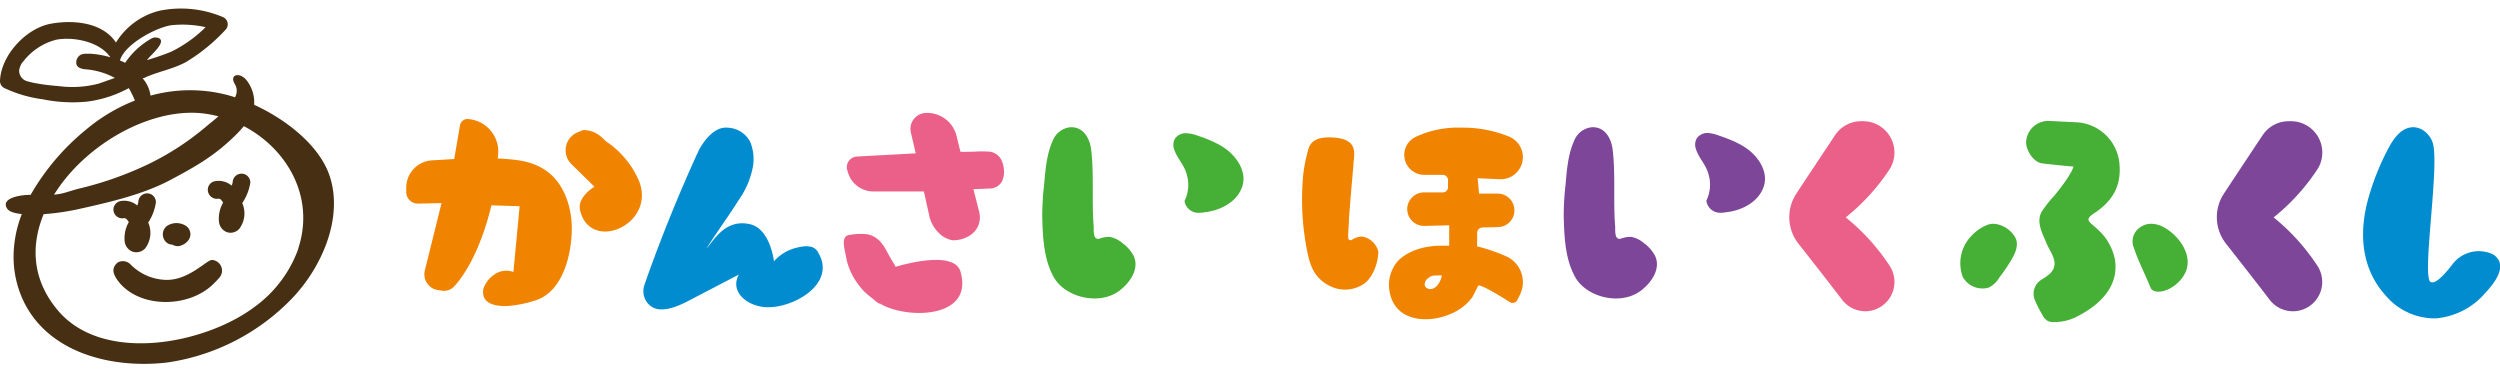 <svg id="logo" xmlns="http://www.w3.org/2000/svg" width="470" heigh="70" viewBox="0 0 470 70">
	<defs>
		<style>
			.cls-1{fill:#45b035;}.cls-2{fill:#ea6088;}.cls-3{fill:#f08300;}.cls-4{fill:#008ccf;}.cls-5{fill:#472f13;}.cls-6{fill:#7d4698;}
		</style>
	</defs>
	<title>logo</title>
	<path class="cls-1" d="M211.06,45.74a5.31,5.31,0,0,0-2.36-1.2,5.09,5.09,0,0,0-2.08.35c-1.11.22-1-1.44-1-2.2-.4-4.84.09-9.75-.48-14.57-.26-2.17-1.54-4.38-4-4.19a4,4,0,0,0-3.22,2.51c-1.16,2.55-1.38,5.49-1.62,8.24a53.06,53.06,0,0,0-.36,6c.1,3.8.25,7.93,2.12,11.35,2.11,3.86,8.52,5.47,12.32,2.67,1.93-1.42,3.88-4.05,2.77-6.54A6.83,6.83,0,0,0,211.06,45.74Z"/>
	<path class="cls-1" d="M230.34,27.92a13.3,13.3,0,0,0-1.26-.78,24.18,24.18,0,0,0-3.86-1.61,7.13,7.13,0,0,0-2.31-.49,2.46,2.46,0,0,0-2,1,2.4,2.4,0,0,0-.18,2c.52,1.68,1.91,2.95,2.36,4.7a6.82,6.82,0,0,1-.38,5,.63.63,0,0,0,0,.15A2.62,2.62,0,0,0,225.53,40c.34,0,.73-.07,1.17-.13,2.73-.34,5.68-1.83,6.74-4.52C234.57,32.52,232.65,29.56,230.34,27.92Z"/>
	<path class="cls-2" d="M347,40.87a39.1,39.1,0,0,0,8.35-9.22,5.89,5.89,0,0,0-5.16-8.86h-.41A5.86,5.86,0,0,0,345,25.41c-1.92,2.88-5,7.51-7.29,11a8.05,8.05,0,0,0,.4,9.4c2.67,3.39,6.19,7.89,8.2,10.54a5.53,5.53,0,0,0,4.39,2.17h0A5.52,5.52,0,0,0,355.27,50,39.42,39.42,0,0,0,347,40.87Z"/>
	<path class="cls-1" d="M393.84,40c3.38-2.27,5-5.09,4.61-9.26v-.06A8.56,8.56,0,0,0,390.56,23l-5.29-.26a4.16,4.16,0,0,0-4.36,3.94c-.07,1.44,1.31,3.71,2.83,4,.65.13,6.07.67,6.08.62-.35,1.35-2.39,4-3.3,5.11l-.3.37a22.12,22.12,0,0,0-2.44,3.11c-1,2,.26,4.1,1,5.93.46,1.1,1.4,2.32,1.47,3.6.08,1.61-1.24,2.39-2.45,3.16h0a3.09,3.09,0,0,0-1.21,3.92,24.44,24.44,0,0,0,1.62,3.11,2.7,2.7,0,0,0,.75.72,2.27,2.27,0,0,0,1.06.22,9.17,9.17,0,0,0,4.13-.88c4.6-2.24,8.23-5.8,7.47-10.82A10.3,10.3,0,0,0,394.22,43C392.74,41.6,391.73,41.36,393.84,40Z"/>
	<path class="cls-1" d="M375.48,42.16a3.32,3.32,0,0,0-1.74.07,8.28,8.28,0,0,0-3.19,2.2A7.38,7.38,0,0,0,369,52.06a4.23,4.23,0,0,0,4.89,2,4.77,4.77,0,0,0,2-1.91A31.58,31.58,0,0,0,378.05,49c.78-1.32,1.6-2.93.79-4.41A5.22,5.22,0,0,0,375.48,42.16Z"/>
	<path class="cls-1" d="M408.28,43.74a9.46,9.46,0,0,0-.92-.68c-1.52-1-3.4-1.46-5-.33a3.18,3.18,0,0,0-1.3,3.59l.31.84c.49,1.58,2.31,5.27,2.89,6.83.66,1.75,4.57.71,6.35-2.3C412.29,48.89,410.56,45.66,408.28,43.74Z"/>
	<path class="cls-3" d="M256.08,44.47a3.59,3.59,0,0,0-1.93.62.45.45,0,0,1-.69-.33,23.92,23.92,0,0,1,.12-2.6c0-.93.09-1.85.16-2.78.22-2.84.47-5.69.72-8.53,0-.42.07-.84.11-1.26.15-1.73-.18-3.44-3.69-3.72s-4.36.87-4.8,1.83a30.06,30.06,0,0,0-1.06,5,47.85,47.85,0,0,0-.23,5.08,48.4,48.4,0,0,0,.78,8.49c.54,3,1.16,5.65,4,7.25a6.34,6.34,0,0,0,7-.27c2-1.6,2.62-4.84,2.54-6A3.8,3.8,0,0,0,256.08,44.47Z"/>
	<path class="cls-3" d="M283.21,48.21a32.38,32.38,0,0,0-5.51-1.89h0V43.81a1.05,1.05,0,0,1,1-1.05l2.9-.06a3.15,3.15,0,0,0-.07-6.3h-3.47l-.26-2.89,4.08.18a4.16,4.16,0,0,0,1.84-8A22.92,22.92,0,0,0,274.62,24a18.63,18.63,0,0,0-8.57,1.78,3.75,3.75,0,0,0,1.74,7.09l3.44,0a1,1,0,0,1,1,1.05v1.25a1,1,0,0,1-1.12,1l-3.42,0a3.17,3.17,0,0,0-3.13,3h0a3.17,3.17,0,0,0,3.25,3.3l4.64-.11v3.85c0-.06-2.18,0-2.32,0-2.63.13-5.63,1-7.45,3a6.88,6.88,0,0,0-1.34,6.06c1.23,5.31,7.35,5.56,11.5,3.69a9.58,9.58,0,0,0,3.9-3c.14-.18,1.17-2.29,1.19-2.29.77-.08,4.16,2,5.86,3.09a1,1,0,0,0,1.5-.43l.5-1A5.33,5.33,0,0,0,283.21,48.21Zm-14.7,6.07-.2-.09a.84.84,0,0,1-.47-.62,1.52,1.52,0,0,1,.55-1.2,2.35,2.35,0,0,1,1.11-.56c.15,0,1.58-.08,1.56,0C270.84,53.11,269.78,54.69,268.51,54.28Z"/>
	<path class="cls-3" d="M93.57,29.79l.06-.55A6.13,6.13,0,0,0,88,22.38a1.43,1.43,0,0,0-1.52,1.19L85.39,29.9l-4.19.25a5.14,5.14,0,0,0-4.83,5.13v.8a2.19,2.19,0,0,0,2.24,2.2l4.4-.1L79.87,50.84a3,3,0,0,0,2.48,3.7l.74.11a2.6,2.6,0,0,0,2.23-.74c1.82-1.89,5-6.7,7.07-15.31l5.3.17L96.52,51.14a2.6,2.6,0,0,0-.73-.19,3.92,3.92,0,0,0-1.83.14,5.17,5.17,0,0,0-2.85,2.63,2.55,2.55,0,0,0,.06,2.5c.89,1.27,3,1.37,4.33,1.3a21.45,21.45,0,0,0,5-1c5.32-1.53,7-8.71,7-13.63,0-3.54-1.21-7.71-4-10.14C100.6,30.23,97.26,30,93.57,29.79Z"/>
	<path class="cls-3" d="M120,33.71a17,17,0,0,0-5.87-7c-.87-.61-1.81-2.22-4.51-2.26l-1,.41a3.66,3.66,0,0,0-1.19,6l4.32,4.24s-3.28,1.93-2.7,4.43C111,47.74,123.72,42.05,120,33.71Z"/>
	<path class="cls-4" d="M149.9,46.54a8.21,8.21,0,0,0-4.4,2.59s-.66-6.19-4.6-7c-4.62-1-6.77,3.18-8.11,4.64,1.94-3.12,4.15-6.07,6.1-9.19a15.71,15.71,0,0,0,2.68-6.38,8.48,8.48,0,0,0-.55-4.57A5,5,0,0,0,136.65,24c-3.05-.21-5.25,4.21-5.25,4.21S126,39.63,121.15,53.57a3.52,3.52,0,0,0,1.22,4c1.91,1.43,5.2,0,7.32-1.15l9.21-4.8c-1.77,3.24,1.6,6,5.19,6.13,5,.22,13.07-4.32,9.84-10.07C153.6,47.05,153,45.76,149.9,46.54Z"/>
	<path class="cls-2" d="M188.28,30.13a2.83,2.83,0,0,0-2.35-1.63,21,21,0,0,0-2.52,0c-.19,0-2.85.11-2.86,0l-.72-2.95a5.68,5.68,0,0,0-6-4.3,3,3,0,0,0-2.57,3.73l.9,3.85-11.08.6a2,2,0,0,0-1.79,2.58l.11.35A5,5,0,0,0,164.22,36l9.47,0,1,4.5a6.32,6.32,0,0,0,1.67,3.15A4.85,4.85,0,0,0,179,45.16a5.6,5.6,0,0,0,3.19-.81,4,4,0,0,0,1.9-4.49L183,35.57l3.12-.13a2.63,2.63,0,0,0,2.28-1.39,4.15,4.15,0,0,0,.35-1.85A4.89,4.89,0,0,0,188.28,30.13Z"/>
	<path class="cls-2" d="M168.39,50.16c-.54-.95-1.13-1.87-1.63-2.84-.87-1.68-2-3.08-4-3.31a11.68,11.68,0,0,0-2.83.12,2,2,0,0,0-.69.17c-1.1.55-.38,2.83-.23,3.73a11.84,11.84,0,0,0,1.31,3.83,14.11,14.11,0,0,0,2.21,3A14.71,14.71,0,0,0,164,56.09c.3.24,1.08,1,1.46,1,5.06,3,17.72,2.82,15.1-6.06C179.25,46.73,168.39,50.16,168.39,50.16Z"/>
	<path class="cls-5" d="M41,49.32a2,2,0,0,0-1.15-.45c-1,0-4.33,3.8-8.55,3.75a9.72,9.72,0,0,1-6.8-2.95,2,2,0,0,0-2.37-.32c-1.14.95-1,2,0,3.38C26,58,35.4,58,40.08,53.42c.45-.43.84-.85,1.17-1.23A2,2,0,0,0,41,49.32Z"/>
	<path class="cls-5" d="M32.42,46a2,2,0,0,0,1.17.27,2.84,2.84,0,0,0,1.74-1,1.89,1.89,0,0,0-.26-2.73,3.27,3.27,0,0,0-3.7-.05,2,2,0,0,0-.57,2.42A1.81,1.81,0,0,0,32.42,46Z"/>
	<path class="cls-5" d="M23.39,41a.87.87,0,0,1,.53.34,3.91,3.91,0,0,1,.3.41,6,6,0,0,0-.77,3.71,2.34,2.34,0,0,0,1.32,1.79,2.14,2.14,0,0,0,.86.18,2.27,2.27,0,0,0,1.68-.76,4.8,4.8,0,0,0,.57-4.79l0-.07a9.22,9.22,0,0,0,1.43-3.77,1.65,1.65,0,0,0-1.61-1.69A1.68,1.68,0,0,0,26,38a2,2,0,0,1-.2.63,3.77,3.77,0,0,0-3.2-.81,1.63,1.63,0,0,0-1.22,2A1.67,1.67,0,0,0,23.39,41Z"/>
	<path class="cls-5" d="M47.06,34.34a1.65,1.65,0,0,0-1.61-1.69,1.67,1.67,0,0,0-1.71,1.61,2,2,0,0,1-.2.63,3.8,3.8,0,0,0-3.2-.81,1.63,1.63,0,0,0-1.22,2,1.69,1.69,0,0,0,2,1.26.79.79,0,0,1,.53.33,3.91,3.91,0,0,1,.3.41,6,6,0,0,0-.77,3.71,2.34,2.34,0,0,0,1.32,1.79,2.14,2.14,0,0,0,.86.18A2.27,2.27,0,0,0,45,43a4.82,4.82,0,0,0,.56-4.79l0-.06A9.31,9.31,0,0,0,47.06,34.34Z"/>
	<path class="cls-5" d="M62.22,33.89a13.75,13.75,0,0,0-1.2-3c-2.51-4.67-7.86-8.73-13.24-11.19a6.69,6.69,0,0,0-1.17-4.26c-1.24-2-3.68-1.61-2.43.42a2.43,2.43,0,0,1,0,2.43c-.68-.22-1.35-.42-2-.57a27.82,27.82,0,0,0-13.88.26,6.17,6.17,0,0,0-1.49-3.26,1.5,1.5,0,0,0,.35-.09c2.55-1.2,5.35-1.6,7.86-3a33.93,33.93,0,0,0,7.35-6A1.48,1.48,0,0,0,42,3.25,20.17,20.17,0,0,0,30.07,2,13.35,13.35,0,0,0,21.8,8C19.31,4.22,13.88,3.69,9.6,4.45,4.86,5.3.14,10.45,0,15.24a1.46,1.46,0,0,0,.73,1.27A24.28,24.28,0,0,0,8,18.66a28.07,28.07,0,0,0,8.33.45,22.25,22.25,0,0,0,7.36-2.27l.24-.12h0l.25-.15s.05.07.09.09a18.92,18.92,0,0,1,1.09,2.24,33.09,33.09,0,0,0-9.17,5.46A44.13,44.13,0,0,0,5.76,36.63c-2.36,0-5.67.74-4.4,2.61.38.56,1.4.87,2.74,1a22.32,22.32,0,0,0-1.55,8.2,19.42,19.42,0,0,0,2,8.43C9.42,66.6,21.44,69.33,31.44,68.15A40.65,40.65,0,0,0,55,56C60.24,50.48,64.32,41.67,62.22,33.89ZM18.55,15.72a19.46,19.46,0,0,1-7.33.49c-1.38-.13-2.76-.24-4.13-.5a16.05,16.05,0,0,1-1.92-.42,2.06,2.06,0,0,1-1.57-2,3.14,3.14,0,0,1,.85-1.83,11.36,11.36,0,0,1,6.16-4c3.2-.59,8.13.35,10.14,3.31A17,17,0,0,0,17,10.1l-.65,0a2.91,2.91,0,0,0-1.1.16A1.64,1.64,0,0,0,14.36,12c.13.69.8.88,1.42,1l.77.07a14,14,0,0,1,5.05,1.58C20.43,15.06,18.8,15.64,18.55,15.72Zm5-3.89c-.31-.18-.65-.31-1-.46.92-3.22,7.4-6.51,10-6.66a19.83,19.83,0,0,1,6.1.4,24.21,24.21,0,0,1-6.46,4.61,45.84,45.84,0,0,1-4.58,1.58l.21-.24c.7-.87,3.54-3.23,2-3.91a1.7,1.7,0,0,0-1.58.23l0,0A14.4,14.4,0,0,0,23.52,11.83ZM38,21.3a22.17,22.17,0,0,1,3.07.57c-.89.77-1.74,1.44-2.3,1.91a51.48,51.48,0,0,1-10.71,7,64.78,64.78,0,0,1-13,4.63c-2.21.54-2.91,1-4.9,1.19C15.9,27.3,28.08,20.26,38,21.3ZM56.14,46.49,56,47a23.16,23.16,0,0,1-8.2,10.74c-9.35,7-28.67,10.75-37.08.42C6,52.45,5.8,46.08,8.21,40.26a45.81,45.81,0,0,0,6.15-.86c5.86-1.29,12.48-2.78,17.77-5.62,5-2.67,8.39-4.61,12.39-8.6.48-.48.92-1,1.33-1.46C54,28,59.16,37,56.14,46.49Z"/>
	<path class="cls-6" d="M309.1,45.74a5.31,5.31,0,0,0-2.36-1.2,5.09,5.09,0,0,0-2.08.35c-1.11.22-1-1.44-1-2.2-.4-4.84.09-9.75-.48-14.57-.26-2.17-1.53-4.38-4-4.19a4,4,0,0,0-3.23,2.51c-1.16,2.55-1.38,5.49-1.62,8.24a50.85,50.85,0,0,0-.35,6c.1,3.8.25,7.93,2.12,11.35,2.1,3.86,8.52,5.47,12.31,2.67,1.93-1.42,3.88-4.05,2.77-6.54A6.83,6.83,0,0,0,309.1,45.74Z"/>
	<path class="cls-6" d="M328.39,27.92q-.61-.42-1.26-.78a24.68,24.68,0,0,0-3.87-1.61A7.13,7.13,0,0,0,321,25a2.46,2.46,0,0,0-2,1,2.4,2.4,0,0,0-.17,2c.51,1.68,1.9,2.95,2.35,4.7a6.86,6.86,0,0,1-.37,5,.43.43,0,0,0,0,.15A2.63,2.63,0,0,0,323.57,40c.34,0,.73-.07,1.18-.13,2.72-.34,5.67-1.83,6.73-4.52C332.62,32.52,330.69,29.56,328.39,27.92Z"/>
	<path class="cls-4" d="M467.07,47.31a6.22,6.22,0,0,0-5.86,2.18c-1.43,1.9-3.28,4-4.25,3.53-1.71-.78,1.66-21.52.44-26-.52-1.9-2.45-3.53-4.53-3s-3.35,2.84-4.27,4.67a47.09,47.09,0,0,0-3.21,8.1c-1.94,6.53-1.68,13.47,3.09,18.74A12.07,12.07,0,0,0,458,59.85a13.8,13.8,0,0,0,9.15-4.68c1.28-1.39,3.39-3.8,2.77-5.87a2.79,2.79,0,0,0-1.71-1.68A6.1,6.1,0,0,0,467.07,47.31Z"/>
	<path class="cls-6" d="M427.44,40.87a39.1,39.1,0,0,0,8.35-9.22,5.89,5.89,0,0,0-5.16-8.86h-.41a5.86,5.86,0,0,0-4.84,2.62c-1.92,2.88-5,7.51-7.29,11a8.05,8.05,0,0,0,.4,9.4c2.67,3.39,6.19,7.89,8.2,10.54a5.53,5.53,0,0,0,4.39,2.17h0A5.52,5.52,0,0,0,435.69,50,39.42,39.42,0,0,0,427.44,40.87Z"/>
</svg>
